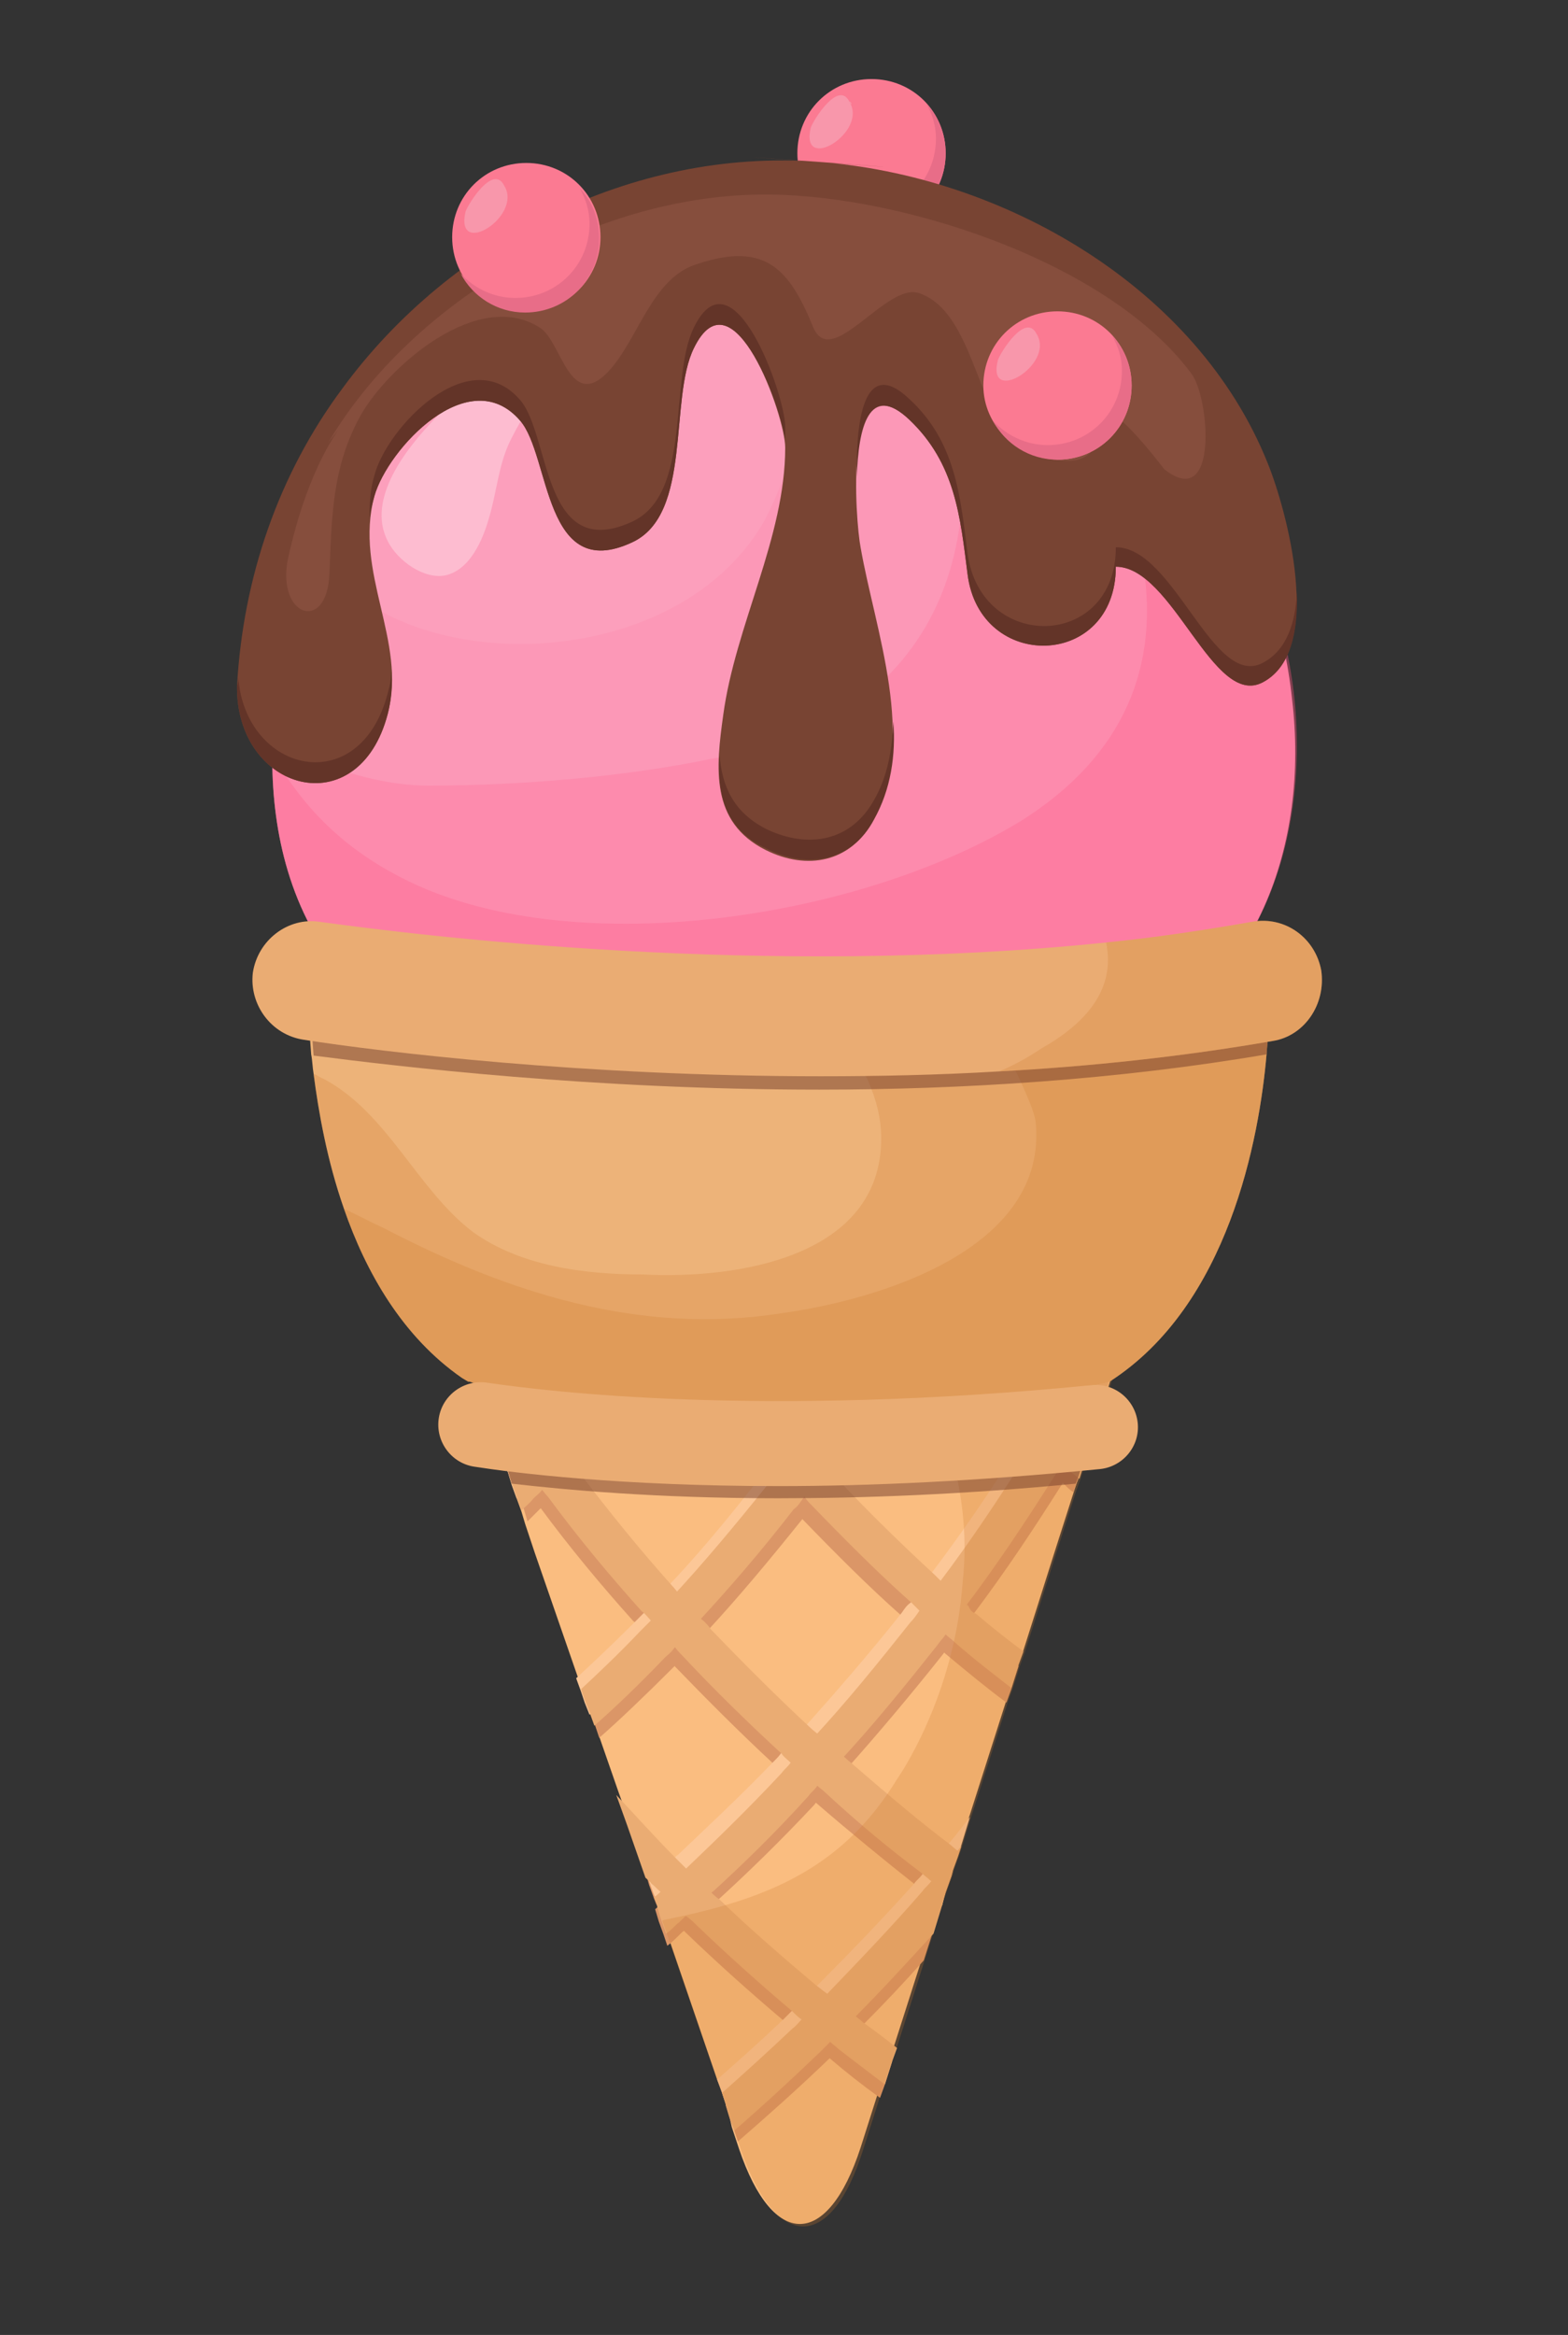 <?xml version="1.0" encoding="utf-8"?>
<!-- Generator: Adobe Illustrator 26.5.0, SVG Export Plug-In . SVG Version: 6.00 Build 0)  -->
<svg version="1.0" id="레이어_1" xmlns="http://www.w3.org/2000/svg" xmlns:xlink="http://www.w3.org/1999/xlink" x="0px"
	 y="0px" viewBox="0 0 129 192" style="enable-background:new 0 0 129 192;" xml:space="preserve">
<rect x="0" y="0" width="129" height="192" fill="#333333" stroke="none"/>
<style type="text/css">
	.st0{fill:#FC9FBC;}
	.st1{opacity:0.25;}
	.st2{fill:#FF5380;}
	.st3{opacity:0.18;}
	.st4{opacity:9.000000e-02;}
	.st5{opacity:0.3;}
	.st6{fill:#FFFFFF;}
	.st7{fill:#FB7A92;}
	.st8{fill:#E86D88;}
	.st9{opacity:0.5;fill:#F7B5C4;}
	.st10{fill:#FABD80;}
	.st11{fill:#DB9667;}
	.st12{fill:#FCC797;}
	.st13{fill:#EAAC73;}
	.st14{fill:#CE7A2E;}
	.st15{fill:#EDB379;}
	.st16{opacity:0.5;fill:#733D2A;}
	.st17{fill:#784433;}
	.st18{fill:#633428;}
	.st19{opacity:0.5;}
	.st20{fill:#935747;}
</style>
<g>
	<g>
		<g>
			<path class="st0" d="M92,86.5c-10.8,4.6-23.2,4.3-34.7,4.3c-1.4,0-2.8,0-4.3,0C27.3,88.6,22.3,73.6,22.4,62c0-0.2,0-0.5,0-0.7
				c0.1-2.5,0.4-4.9,0.7-6.9c0.6-3.1,1.5-6.2,2.7-9.1c0.4-0.9,0.7-1.7,1.1-2.6c3.1-6.5,7.9-12.2,14.7-16.2
				c5.7-3.4,12.6-5.7,19.4-6.4c1.4-0.1,2.8-0.2,4.1-0.2c1.7-0.1,3.4,0,5,0.2c1.6,0.2,3.2,0.6,4.9,1c1.3,0.3,2.7,0.8,4.1,1.3
				c0.7,0.3,1.5,0.6,2.2,0.9c0.9,0.4,1.8,0.8,2.8,1.2c1.3,0.7,2.6,1.5,3.8,2.3c10,7,17.1,18.4,18.4,30.7
				C107.7,69.3,103.5,81.6,92,86.5z"/>
			<g class="st1">
				<path class="st2" d="M92,86.5c-10.8,4.6-23.2,4.3-34.7,4.3c-1.4,0-2.8,0-4.3,0C27.3,88.6,22.3,73.6,22.4,62
					c2.5,4.3,5.8,7.9,11.5,10.6c13.8,6.5,37,2.9,50.1-5.1c17.5-11,10.2-30-2.5-44.2c0.9,0.4,1.8,0.8,2.8,1.2
					c1.3,0.7,2.6,1.5,3.8,2.3c10,7,17.1,18.4,18.4,30.7C107.7,69.3,103.5,81.6,92,86.5z"/>
			</g>
			<g class="st3">
				<path class="st2" d="M92,86.5c-10.8,4.6-23.2,4.3-34.7,4.3c-1.4,0-2.8,0-4.3,0C27.3,88.6,22.3,73.6,22.4,62c0-0.2,0-0.5,0-0.7
					c4.1,1.5,8.2,3.3,12.9,3.3c7.3,0,16-0.7,23.2-2.2C76.7,59.5,82.5,45,77.5,28.3c-0.4-1.9-1.2-4.5-2.3-7.2
					c1.3,0.3,2.7,0.8,4.1,1.3c0.7,0.3,1.5,0.6,2.2,0.9c0.9,0.4,1.8,0.8,2.8,1.2c1.3,0.7,2.6,1.5,3.8,2.3c10,7,17.1,18.4,18.4,30.7
					C107.7,69.3,103.5,81.6,92,86.5z"/>
			</g>
			<g class="st4">
				<path class="st2" d="M92,86.5c-10.8,4.6-23.2,4.3-34.7,4.3c-1.4,0-2.8,0-4.3,0C27.3,88.6,22.3,73.6,22.4,62c0-0.2,0-0.5,0-0.7
					c0.1-2.5,0.4-4.9,0.7-6.9c0.6-3.1,1.5-6.2,2.7-9.1c1.5,2.2,3.6,4.1,6.6,5.5c9.4,4.4,24.7,2.2,30.5-8c4.8-9.2,3.2-17.3-1.9-22.7
					c1.4-0.1,2.8-0.2,4.1-0.2c1.7-0.1,3.4,0,5,0.2c1.6,0.2,3.2,0.6,4.9,1c1.3,0.3,2.7,0.8,4.1,1.3c0.7,0.3,1.5,0.6,2.2,0.9
					c0.9,0.4,1.8,0.8,2.8,1.2c1.3,0.7,2.6,1.5,3.8,2.3c10,7,17.1,18.4,18.4,30.7C107.7,69.3,103.5,81.6,92,86.5z"/>
			</g>
			<g class="st5">
				<path class="st6" d="M42.8,29c-2.7,1.2-5.2,3.5-7,5.4c-2.3,2.4-5.7,6.6-3.9,10.1c0.8,1.6,3,3.2,4.8,2.8c2-0.5,3-2.9,3.5-4.6
					c0.7-2.3,0.8-4.6,1.9-6.7c0.8-1.6,1.9-3.2,2.7-4.9C45.6,28.2,43.7,28.7,42.8,29z"/>
			</g>
		</g>
	</g>
	<g>
		<path class="st7" d="M65.6,12.6c0-3.4,2.7-6.1,6.1-6.1c3.4,0,6.1,2.7,6.1,6.1c0,3.4-2.7,6.1-6.1,6.1
			C68.3,18.7,65.6,15.9,65.6,12.6z"/>
		<path class="st8" d="M76.2,8.5c0.5,0.9,0.8,1.8,0.8,2.9c0,3.4-2.7,6.1-6.1,6.1c-1.8,0-3.4-0.8-4.5-2c1,1.9,3,3.2,5.3,3.2
			c3.4,0,6.1-2.7,6.1-6.1C77.8,11,77.2,9.6,76.2,8.5z"/>
		<path class="st9" d="M69.9,8.4c-0.9-1.9-3,1.5-3.2,2.1C65.8,14.3,71.4,10.9,69.9,8.4C69.9,8.2,70.3,8.9,69.9,8.4z"/>
	</g>
	<g>
		<g>
			<path class="st10" d="M98.1,92.4l-0.5,1.7L96,98.9l-0.6,2L95,102l-0.6,2l-0.4,1.1l-1.7,5.4l-1.1,3.5l-0.3,0.9l-1.1,3.4l0,0.1
				l-0.4,1.1l-0.6,1.9l-0.2,0.5l-0.2,0.6l-1.6,5h0l-2.6,8.2l-0.4,1.1l-0.6,1.9l-0.4,1.1l-3,9.4l-0.8,2.3v0l-0.3,0.9l-0.4,1.1
				l-0.1,0.4l-0.5,1.4l-0.4,1.1l0,0.1l-0.7,2.2l-0.7,2.2l-2.3,7.2l-0.4,1.1l-0.6,1.9l-0.4,1.1l-1.4,4.4c-2.7,8.3-7.2,8.4-10,0.1
				l-0.3-0.9l-0.3-0.9L60,174l-0.3-1l-0.3-1L59,171l-3.8-11.1l-0.3-0.9l-0.4-1.1l0-0.1l-0.3-0.9l-0.1-0.4l-0.2-0.5l-0.4-1.1
				l-0.2-0.7v0l-1.5-4.3v0l-0.9-2.5l-1.6-4.6l-0.3-0.9l-0.4-1.1l-0.4-1l-0.3-0.9l-0.4-1.1l-3.5-10.1h0l-0.8-2.4l-0.3-1l-0.4-1.1
				l-0.4-1.1l-0.3-1l-0.4-1.1l-0.1-0.4c0,0,0,0,0,0l-1.2-3.5v0l-0.5-1.5l-1.5-4.3l-0.9-2.7l-0.2-0.6l-0.3-1l-0.4-1l-0.4-1.2l-0.3-1
				l-0.2-0.6l-0.2-0.4l-2.8-8.1l-0.5-1.4H98.1z"/>
			<g id="_x32__17_">
				<path class="st11" d="M95,102l-0.6,2l-0.4,1.1c-0.1-0.1-0.3-0.3-0.5-0.4c-0.2-0.2-0.5-0.5-0.7-0.7c-0.1-0.1-0.3-0.3-0.5-0.4
					c-2.7-2.6-5.5-5.5-8.3-8.8c-0.2-0.3-0.4-0.5-0.7-0.8c-0.1-0.2-0.3-0.3-0.4-0.5c-0.3-0.4-0.7-0.8-1-1.2h3.9
					c2.7,3.1,5.3,5.9,7.8,8.3c0.1,0.1,0.3,0.3,0.4,0.4c0.2,0.2,0.5,0.5,0.7,0.7C94.9,101.9,94.9,102,95,102z"/>
				<path class="st11" d="M89.1,119.5c0.1,0.1,0.1,0.1,0.2,0.2l-0.6,1.9l-0.4,1.1c-0.3-0.2-0.5-0.4-0.8-0.7
					c-0.2-0.2-0.5-0.4-0.7-0.6c-0.2-0.2-0.4-0.3-0.6-0.5c-0.3-0.3-0.6-0.6-1-0.9c-0.2-0.2-0.5-0.4-0.7-0.6c-0.2-0.2-0.4-0.3-0.6-0.5
					c-2.6-2.4-5.4-5.2-8.2-8.3c-0.2-0.2-0.4-0.5-0.7-0.7c-0.2-0.2-0.3-0.4-0.5-0.6c-0.3-0.3-0.6-0.7-0.9-1c-0.2-0.2-0.4-0.5-0.6-0.7
					c-0.2-0.2-0.3-0.4-0.5-0.6c-2.6-3-5.2-6.3-7.8-9.9c-0.2-0.3-0.4-0.5-0.6-0.8c-0.1-0.2-0.3-0.4-0.4-0.6c-0.3-0.4-0.6-0.8-0.8-1.2
					c-0.2-0.3-0.4-0.5-0.6-0.8c-0.1-0.2-0.3-0.4-0.4-0.6c-0.1-0.2-0.3-0.4-0.4-0.6h3.5c0.1,0.1,0.2,0.3,0.3,0.5c0,0,0,0,0,0
					c0.1,0.2,0.3,0.4,0.4,0.6c0.2,0.3,0.4,0.6,0.6,0.8c2.6,3.6,5.2,7,7.8,10.1c0.2,0.2,0.3,0.4,0.5,0.6c0.2,0.3,0.4,0.5,0.6,0.7
					c0.3,0.4,0.6,0.7,0.9,1.1c0.2,0.2,0.3,0.4,0.5,0.6c0.2,0.2,0.4,0.5,0.6,0.7c2.9,3.1,5.7,5.9,8.3,8.4c0.2,0.2,0.4,0.3,0.5,0.5
					c0.2,0.2,0.5,0.4,0.7,0.6c0.3,0.3,0.7,0.6,1,0.9c0.2,0.2,0.4,0.3,0.6,0.5C88.6,119.1,88.9,119.3,89.1,119.5z"/>
				<path class="st11" d="M83.8,137l-0.6,1.9l-0.4,1.1c-1.5-1.1-3.2-2.5-5-4c-0.2-0.2-0.5-0.4-0.7-0.6c-0.2-0.2-0.4-0.4-0.7-0.6
					c-0.3-0.2-0.6-0.5-0.9-0.8c-0.2-0.2-0.5-0.4-0.7-0.6c-0.2-0.2-0.4-0.4-0.7-0.6c-2.6-2.3-5.3-5-8.2-8c-0.2-0.2-0.4-0.5-0.6-0.7
					c-0.2-0.2-0.4-0.4-0.6-0.6c-0.3-0.3-0.5-0.6-0.8-0.9c-0.2-0.2-0.4-0.5-0.6-0.7c-0.2-0.2-0.4-0.4-0.6-0.7
					c-2.6-2.9-5.2-6.1-7.8-9.6c-0.2-0.3-0.4-0.5-0.6-0.8c-0.2-0.2-0.4-0.5-0.5-0.7c-0.2-0.3-0.5-0.7-0.7-1c-0.2-0.3-0.4-0.5-0.5-0.8
					l-0.5-0.7c0,0,0,0,0,0c-2.3-3.4-4.6-7.1-6.8-11c-0.2-0.3-0.3-0.6-0.5-0.9c-0.2-0.3-0.3-0.5-0.4-0.8c-0.2-0.4-0.4-0.8-0.6-1.2
					c-0.2-0.3-0.3-0.6-0.5-0.9c-0.1-0.1-0.1-0.2-0.2-0.3h3.3c0.1,0.2,0.2,0.4,0.3,0.6c0.2,0.3,0.3,0.6,0.5,0.9
					c2.1,4,4.4,7.7,6.8,11.2c0.2,0.2,0.3,0.5,0.5,0.7c0.2,0.3,0.4,0.5,0.5,0.8c0.2,0.4,0.5,0.7,0.7,1c0.2,0.2,0.3,0.5,0.5,0.7
					c0.2,0.3,0.4,0.5,0.6,0.8c2.6,3.5,5.2,6.8,7.7,9.7c0.2,0.2,0.4,0.4,0.6,0.6c0.2,0.2,0.4,0.5,0.6,0.7c0.3,0.3,0.5,0.6,0.8,0.9
					c0.2,0.2,0.4,0.4,0.6,0.6c0.2,0.2,0.4,0.5,0.6,0.7c2.9,3,5.6,5.7,8.2,8.1c0.2,0.2,0.4,0.4,0.6,0.6c0.2,0.2,0.5,0.4,0.7,0.6
					c0.3,0.3,0.6,0.5,0.9,0.8c0.2,0.2,0.4,0.4,0.6,0.6c0.2,0.2,0.5,0.4,0.7,0.6C81.1,134.9,82.5,136,83.8,137z"/>
				<path class="st11" d="M77.5,156.7C77.5,156.7,77.5,156.7,77.5,156.7c-0.3-0.2-0.6-0.4-0.8-0.6c-0.2-0.2-0.5-0.4-0.8-0.6
					c-0.2-0.2-0.5-0.4-0.7-0.6c-2.4-1.9-5.1-4.1-8-6.6c-0.2-0.2-0.5-0.4-0.7-0.6c-0.2-0.2-0.5-0.4-0.7-0.7c-0.3-0.2-0.5-0.5-0.8-0.7
					c-0.2-0.2-0.5-0.4-0.7-0.6c-0.2-0.2-0.5-0.4-0.7-0.7c-2.7-2.5-5.4-5.2-8.2-8.1c-0.2-0.2-0.4-0.4-0.6-0.7
					c-0.2-0.2-0.5-0.5-0.7-0.7c-0.2-0.3-0.5-0.5-0.7-0.8c-0.2-0.2-0.4-0.4-0.6-0.7c-0.2-0.2-0.4-0.5-0.7-0.7c-2.6-2.9-5.2-6-7.7-9.4
					c-0.2-0.2-0.4-0.5-0.6-0.7c-0.2-0.3-0.4-0.5-0.6-0.8c-0.2-0.3-0.4-0.6-0.6-0.9c-0.2-0.2-0.4-0.5-0.5-0.7
					c-0.2-0.3-0.4-0.5-0.6-0.8c-0.1-0.1-0.1-0.2-0.2-0.3c0,0,0,0,0,0l-1.2-3.5v0l-2.9-8.5c2,3.5,4.2,6.9,6.4,10.1
					c0.2,0.3,0.4,0.5,0.6,0.8c0.2,0.3,0.4,0.5,0.5,0.8c0.2,0.3,0.4,0.6,0.7,0.9c0.2,0.3,0.4,0.5,0.6,0.8c0.2,0.3,0.4,0.5,0.6,0.7
					c2.5,3.3,5.1,6.5,7.7,9.4l0.6,0.7c0.2,0.2,0.4,0.4,0.6,0.7c0.2,0.3,0.5,0.5,0.7,0.8c0.2,0.2,0.4,0.5,0.7,0.7
					c0.2,0.2,0.4,0.4,0.6,0.7c2.8,2.9,5.5,5.6,8.1,8.1c0.2,0.2,0.5,0.4,0.7,0.6c0.2,0.2,0.5,0.4,0.7,0.6c0.3,0.2,0.5,0.5,0.8,0.7
					c0.2,0.2,0.5,0.4,0.7,0.6c0.2,0.2,0.5,0.4,0.7,0.6c2.9,2.5,5.5,4.7,7.9,6.5c0.2,0.2,0.5,0.4,0.7,0.6c0.2,0.2,0.4,0.3,0.6,0.5
					l-0.1,0.4c0,0,0,0,0,0l-0.5,1.4L77.5,156.7z"/>
				<path class="st11" d="M73.4,169.5l-0.6,1.9l-0.4,1.1c-1.4-1-2.8-2.1-4.2-3.3c-0.2-0.2-0.5-0.4-0.7-0.6c-0.3-0.2-0.5-0.4-0.8-0.6
					c-0.3-0.2-0.5-0.4-0.8-0.6c-0.2-0.2-0.5-0.4-0.7-0.6c-0.3-0.2-0.5-0.4-0.8-0.7c-2.6-2.2-5.3-4.6-8-7.2c-0.2-0.2-0.4-0.4-0.6-0.6
					c-0.3-0.2-0.5-0.5-0.8-0.7c-0.2-0.2-0.5-0.5-0.7-0.7c-0.1-0.1-0.2-0.2-0.3-0.3l-0.2-0.5l-0.4-1.1l-0.2-0.7v0l-1.5-4.3
					c1.1,1.2,2.2,2.4,3.3,3.5c0.3,0.3,0.5,0.5,0.7,0.7c0.2,0.2,0.4,0.4,0.6,0.6c0.2,0.2,0.5,0.5,0.7,0.7c0.3,0.2,0.5,0.5,0.7,0.7
					c0.2,0.2,0.4,0.4,0.7,0.6c2.7,2.6,5.4,5,8,7.1c0.3,0.2,0.5,0.4,0.8,0.6c0.2,0.2,0.5,0.4,0.7,0.6c0.3,0.2,0.5,0.4,0.8,0.6
					c0.3,0.2,0.5,0.4,0.8,0.6c0.2,0.2,0.5,0.4,0.7,0.6C71.4,167.9,72.4,168.7,73.4,169.5z"/>
			</g>
			<g id="_x33__8_">
				<path class="st11" d="M44.8,92.4c-0.1,0.1-0.2,0.3-0.3,0.4c-0.2,0.3-0.4,0.6-0.6,0.8c-2.6,3.8-5.3,7.1-7.8,10.1
					c-0.1,0.1-0.1,0.1-0.2,0.2l0.4,1.2l0.3,1l0.3,1c0.2-0.2,0.4-0.4,0.6-0.7c2.5-2.9,5.2-6.2,7.8-10c0.2-0.3,0.4-0.6,0.6-0.8
					c0.4-0.6,0.9-1.2,1.3-1.8c0.2-0.3,0.4-0.6,0.6-0.9c0.1-0.2,0.3-0.4,0.4-0.6H44.8z"/>
				<path class="st11" d="M67.4,92.4c-0.2,0.3-0.3,0.6-0.5,0.9c-0.2,0.3-0.4,0.6-0.5,1c-0.4,0.6-0.7,1.3-1.1,1.9
					c-0.2,0.3-0.4,0.6-0.5,0.9c-2.4,4-4.8,7.7-7.2,11.1c-0.2,0.3-0.4,0.6-0.6,0.9c-0.4,0.6-0.8,1.1-1.2,1.6
					c-0.2,0.3-0.4,0.6-0.6,0.8c-2.7,3.6-5.4,6.8-7.9,9.5c-0.2,0.3-0.5,0.5-0.7,0.8c-0.4,0.5-0.9,1-1.3,1.4c-0.2,0.3-0.5,0.5-0.7,0.7
					c-0.4,0.4-0.8,0.8-1.2,1.2l-0.3-1l-0.4-1.1l-0.4-1.1c0.2-0.2,0.3-0.3,0.5-0.5c0.2-0.2,0.5-0.5,0.7-0.7c0.5-0.5,0.9-1,1.4-1.5
					c0.2-0.2,0.5-0.5,0.7-0.8c2.5-2.8,5.2-6,7.9-9.6c0.2-0.3,0.4-0.6,0.6-0.8c0.4-0.5,0.8-1.1,1.2-1.7c0.2-0.3,0.4-0.6,0.6-0.9
					c2.4-3.4,4.8-7.2,7.2-11.2c0.2-0.3,0.4-0.6,0.5-0.9c0.2-0.4,0.4-0.7,0.6-1.1H67.4z"/>
				<path class="st11" d="M85.1,92.4c-0.2,0.5-0.4,0.9-0.6,1.4c-0.1,0.4-0.3,0.7-0.5,1.1c-1.9,4.3-4,8.4-6.1,12.2
					c-0.2,0.3-0.4,0.6-0.5,1c-0.3,0.6-0.7,1.1-1,1.7l-0.6,0.9c-2.4,4-4.9,7.6-7.3,10.9c-0.2,0.3-0.4,0.6-0.6,0.9
					c-0.4,0.5-0.8,1-1.2,1.5c0,0,0,0,0,0c-0.2,0.3-0.4,0.6-0.6,0.8c-2.8,3.5-5.4,6.6-7.9,9.3c-0.2,0.3-0.5,0.5-0.7,0.8
					c-0.4,0.5-0.9,0.9-1.3,1.4c-0.3,0.3-0.5,0.5-0.7,0.7c-2.5,2.5-4.6,4.5-6.2,5.9l-0.3-0.9l-0.4-1.1l-0.4-1c1.4-1.3,3.2-3,5.2-5
					c0.2-0.2,0.5-0.5,0.7-0.8c0.4-0.4,0.9-0.9,1.3-1.4c0.2-0.3,0.5-0.5,0.7-0.8c2.4-2.7,5.1-5.8,7.9-9.3c0.2-0.3,0.4-0.6,0.6-0.8
					c0.4-0.5,0.8-1,1.2-1.5c0.2-0.3,0.4-0.6,0.6-0.9c2.4-3.3,4.9-7,7.2-11c0.2-0.3,0.4-0.6,0.6-0.9c0.3-0.6,0.7-1.2,1-1.7
					c0.2-0.3,0.4-0.6,0.5-1c2.1-3.8,4.2-7.9,6-12.3H85.1z"/>
				<path class="st11" d="M95.4,100.9l0.6-2c-0.2,0.6-0.5,1.2-0.8,1.9c-0.1,0.4-0.3,0.7-0.4,1.1c-0.3,0.6-0.5,1.2-0.8,1.8
					c-0.1,0.3-0.3,0.7-0.5,1c-1.9,4.1-3.9,8.1-6.1,11.9c-0.2,0.3-0.4,0.6-0.6,1c-0.3,0.5-0.6,1.1-1,1.6c-0.2,0.3-0.4,0.6-0.6,0.9
					c-2.4,3.8-4.8,7.4-7.3,10.7c-0.2,0.3-0.4,0.6-0.7,0.9c-0.4,0.5-0.7,1-1.1,1.5c-0.2,0.3-0.4,0.6-0.7,0.9
					c-2.7,3.4-5.3,6.6-7.9,9.4c-0.2,0.3-0.5,0.5-0.7,0.8c-0.4,0.5-0.8,0.9-1.3,1.4c-0.2,0.3-0.5,0.5-0.7,0.8
					c-2.9,3.1-5.5,5.6-7.8,7.7c-0.3,0.3-0.5,0.5-0.8,0.7c-0.5,0.4-1,0.9-1.4,1.3c-0.3,0.2-0.5,0.5-0.8,0.7c0,0-0.1,0.1-0.1,0.1
					l0.3,1l0.4,1.1l0.3,0.9c0.4-0.3,0.8-0.7,1.2-1.1c0.3-0.2,0.5-0.5,0.8-0.7c0.4-0.4,0.9-0.8,1.4-1.3c0.3-0.2,0.5-0.5,0.8-0.7
					c2.3-2.1,5-4.7,7.9-7.8c0.2-0.3,0.5-0.5,0.7-0.8c0.4-0.4,0.8-0.9,1.3-1.4c0.2-0.3,0.5-0.5,0.7-0.8c2.5-2.8,5.2-6,7.9-9.4
					c0.2-0.3,0.4-0.6,0.7-0.9c0.4-0.5,0.8-1,1.1-1.5c0.2-0.3,0.4-0.6,0.7-0.9c2.5-3.3,4.9-6.9,7.3-10.7c0.2-0.3,0.4-0.6,0.6-0.9
					c0.3-0.5,0.7-1.1,1-1.6c0.2-0.3,0.4-0.6,0.6-0.9c0,0,0,0,0-0.1l1.4-4.4l1.1-3.5l1.7-5.4l0.4-1.1l0.6-2L95.4,100.9z"/>
				<path class="st11" d="M77.8,155.6l0.5-1.4c-0.3,0.4-0.6,0.7-0.9,1.1c-0.2,0.3-0.5,0.6-0.7,0.8c-2.7,3-5.3,5.9-7.9,8.4
					c-0.3,0.3-0.5,0.5-0.8,0.8c-0.4,0.4-0.9,0.9-1.3,1.3c-0.3,0.2-0.5,0.5-0.8,0.8c-2.2,2.1-4.3,4-6.2,5.7l0.3,1l0.4,1.1l0.3,0.9
					c2.3-2,4.8-4.2,7.5-6.8c0.3-0.3,0.5-0.5,0.8-0.8c0.4-0.4,0.9-0.9,1.3-1.3c0.3-0.3,0.5-0.5,0.8-0.8c1.6-1.6,3.3-3.4,4.9-5.2
					l0.7-2.2l0.7-2.2c0,0,0,0,0,0L77.8,155.6z"/>
			</g>
			<g id="_x31__18_">
				<path class="st12" d="M46.3,92.4c-0.4,0.5-0.8,1.1-1.1,1.6c-0.2,0.3-0.4,0.6-0.6,0.8c-2.7,3.7-5.4,7-7.9,9.9
					c-0.1,0.1-0.2,0.2-0.3,0.4l-0.4-1.2l-0.3-1l-0.2-0.6l-0.1-0.4c2.4-2.8,4.9-6,7.4-9.5H46.3z"/>
				<path class="st12" d="M65.6,92.4c-0.1,0.2-0.2,0.3-0.3,0.5c0,0,0,0,0,0c-0.4,0.6-0.7,1.3-1.1,1.9c-0.2,0.3-0.4,0.6-0.5,0.9
					c-2.4,4-4.8,7.7-7.3,11.1c-0.2,0.3-0.4,0.6-0.6,0.8c-0.4,0.6-0.8,1.1-1.2,1.6c-0.2,0.3-0.4,0.6-0.6,0.8
					c-2.8,3.6-5.4,6.8-7.9,9.5c-0.2,0.3-0.5,0.5-0.7,0.8c-0.5,0.5-0.9,1-1.4,1.4c-0.2,0.3-0.5,0.5-0.7,0.7c-0.3,0.3-0.5,0.5-0.8,0.8
					l-0.4-1.1l-0.3-1l-0.4-1c0,0,0.1-0.1,0.1-0.1c0.2-0.2,0.5-0.5,0.7-0.7c0.5-0.5,0.9-1,1.4-1.5c0.2-0.3,0.5-0.5,0.7-0.8
					c2.5-2.7,5.2-5.9,7.9-9.5c0,0,0,0,0,0c0.2-0.3,0.4-0.6,0.6-0.8c0.4-0.5,0.8-1.1,1.2-1.7c0.2-0.3,0.4-0.6,0.6-0.9
					c2.4-3.4,4.9-7.1,7.2-11.2c0.1-0.2,0.2-0.4,0.3-0.6H65.6z"/>
				<path class="st12" d="M83.5,92.4c0,0,0,0.1-0.1,0.1c-0.1,0.4-0.3,0.7-0.5,1.1c-1.9,4.3-4,8.4-6.2,12.2c-0.2,0.3-0.4,0.6-0.6,1
					c-0.3,0.6-0.7,1.1-1,1.7c-0.2,0.3-0.4,0.6-0.6,0.9c-2.4,3.9-4.9,7.6-7.3,10.9c-0.2,0.3-0.4,0.6-0.6,0.8c-0.4,0.5-0.8,1-1.2,1.5
					c-0.2,0.3-0.4,0.6-0.7,0.8c-2.8,3.5-5.5,6.6-7.9,9.3c-0.2,0.3-0.5,0.5-0.7,0.8c-0.4,0.5-0.9,0.9-1.3,1.4
					c-0.2,0.3-0.5,0.5-0.7,0.8c-2.2,2.2-4,3.9-5.6,5.3l-0.4-1l-0.3-0.9l-0.4-1.1c1.3-1.2,2.9-2.7,4.6-4.4c0.2-0.2,0.5-0.5,0.7-0.7
					c0.4-0.4,0.9-0.9,1.3-1.4c0.2-0.3,0.5-0.5,0.7-0.8c2.5-2.6,5.1-5.7,7.9-9.3c0.2-0.3,0.4-0.6,0.7-0.8c0.4-0.5,0.8-1,1.2-1.5
					c0.2-0.3,0.4-0.6,0.6-0.9c2.4-3.3,4.9-6.9,7.3-10.9c0.2-0.3,0.4-0.6,0.6-0.9c0.3-0.6,0.7-1.2,1-1.7c0.2-0.3,0.4-0.6,0.5-1
					c1.9-3.4,3.8-7.1,5.5-11H83.5z"/>
				<path class="st12" d="M98.1,92.4L96,98.9l-0.6,2L95,102l-0.6,2l-0.4,1.1l-1.7,5.4c-1.2,2.4-2.5,4.7-3.8,6.9v0
					c-0.2,0.3-0.4,0.6-0.6,0.9c-0.3,0.5-0.7,1.1-1,1.6c-0.2,0.3-0.4,0.6-0.6,0.9c-2.4,3.8-4.9,7.3-7.4,10.6
					c-0.2,0.3-0.4,0.6-0.7,0.9c-0.4,0.5-0.8,1-1.1,1.5c-0.2,0.3-0.5,0.6-0.7,0.9c-2.7,3.4-5.4,6.5-7.9,9.3c-0.2,0.3-0.5,0.5-0.7,0.8
					c-0.4,0.5-0.9,0.9-1.3,1.4c-0.2,0.3-0.5,0.5-0.7,0.8c-2.9,3-5.6,5.6-7.9,7.7c-0.3,0.3-0.5,0.5-0.8,0.7c-0.5,0.4-1,0.9-1.4,1.2
					c-0.3,0.3-0.5,0.5-0.8,0.7c-0.2,0.2-0.3,0.3-0.5,0.4l-0.3-1l-0.1-0.4l-0.2-0.5l-0.4-1.1c0.1-0.1,0.1-0.1,0.2-0.2
					c0.4-0.4,0.9-0.8,1.4-1.3c0.3-0.2,0.5-0.5,0.8-0.7c2.2-2.1,4.9-4.6,7.8-7.6c0.3-0.3,0.5-0.5,0.7-0.8c0.4-0.4,0.9-0.9,1.3-1.4
					c0.2-0.3,0.5-0.5,0.7-0.8c2.5-2.8,5.2-5.9,7.9-9.3c0.2-0.3,0.4-0.6,0.7-0.8c0.4-0.5,0.8-1,1.1-1.5c0.2-0.3,0.4-0.6,0.6-0.9
					c2.5-3.3,5-6.9,7.3-10.7c0.2-0.3,0.4-0.6,0.6-0.9c0.3-0.5,0.7-1.1,1-1.6c0.2-0.3,0.4-0.6,0.6-1c2.2-3.7,4.3-7.7,6.2-11.8
					c0.2-0.3,0.3-0.7,0.5-1c0.3-0.6,0.5-1.2,0.8-1.8c0.1-0.4,0.3-0.7,0.4-1.1c1-2.4,1.9-4.8,2.8-7.3H98.1z"/>
				<path class="st12" d="M77.5,156.7C77.5,156.7,77.5,156.7,77.5,156.7c-2.7,3.1-5.4,5.9-7.9,8.4c-0.3,0.3-0.5,0.5-0.8,0.8
					c-0.5,0.4-0.9,0.9-1.3,1.3c-0.3,0.3-0.5,0.5-0.8,0.8c-2.4,2.3-4.6,4.3-6.7,6l-0.3-1l-0.3-0.9L59,171c1.7-1.5,3.5-3.1,5.4-4.9
					c0.3-0.3,0.5-0.5,0.8-0.8c0.4-0.4,0.9-0.8,1.3-1.3c0.3-0.3,0.5-0.5,0.8-0.8c2.5-2.5,5.2-5.3,7.9-8.3c0.2-0.3,0.5-0.5,0.7-0.8
					c0.4-0.5,0.8-0.9,1.2-1.4c0.2-0.3,0.5-0.6,0.7-0.8c0.7-0.8,1.3-1.6,2-2.5l-0.7,2.3v0l-0.3,0.9l-0.4,1.1l-0.1,0.4c0,0,0,0,0,0
					l-0.5,1.4L77.5,156.7z"/>
			</g>
			<g id="_x31__17_">
				<path class="st13" d="M47.2,92.4L46.9,93c-0.4,0.6-0.9,1.3-1.3,1.9c-0.2,0.3-0.4,0.6-0.6,0.8c-2.7,3.7-5.3,7.1-7.8,10
					c-0.2,0.2-0.3,0.4-0.5,0.5l-0.3-1l-0.4-1.2l-0.3-1c0,0,0,0,0.1-0.1c2.5-3,5.1-6.3,7.8-10.1c0.1-0.1,0.2-0.2,0.2-0.3H47.2z"/>
				<path class="st13" d="M66.4,92.4c0,0,0,0.1-0.1,0.1c-0.2,0.3-0.3,0.6-0.5,1c-0.3,0.6-0.7,1.3-1.1,1.9c-0.2,0.3-0.4,0.6-0.6,0.9
					c-2.3,4-4.8,7.8-7.2,11.2c-0.2,0.3-0.4,0.6-0.6,0.9c-0.4,0.6-0.8,1.1-1.2,1.6c-0.2,0.3-0.4,0.6-0.6,0.8
					c-2.7,3.6-5.4,6.8-7.9,9.5c-0.2,0.3-0.5,0.5-0.7,0.8c-0.5,0.5-0.9,1-1.3,1.4c-0.2,0.3-0.5,0.5-0.7,0.7c-0.3,0.4-0.7,0.7-1,1
					l-0.4-1.1l-0.4-1.1l-0.3-1c0.1-0.1,0.2-0.2,0.3-0.3c0.2-0.2,0.5-0.5,0.7-0.7c0.4-0.5,0.9-1,1.3-1.5c0.2-0.3,0.5-0.5,0.7-0.8
					c2.5-2.8,5.2-6,7.9-9.6c0.2-0.3,0.4-0.6,0.6-0.8c0.4-0.5,0.8-1.1,1.2-1.7c0.2-0.3,0.4-0.6,0.6-0.9c2.4-3.4,4.8-7.2,7.2-11.3
					c0.2-0.3,0.4-0.6,0.5-1c0.1-0.1,0.1-0.2,0.2-0.3H66.4z"/>
				<path class="st13" d="M84.1,92.4c-0.1,0.2-0.2,0.4-0.3,0.6c-0.1,0.4-0.3,0.7-0.5,1.1c-1.9,4.3-4,8.4-6.1,12.3
					c-0.2,0.3-0.4,0.6-0.5,1c-0.3,0.6-0.7,1.2-1,1.7c-0.2,0.3-0.4,0.6-0.6,0.9c-2.4,4-4.8,7.6-7.3,10.9c-0.2,0.3-0.4,0.6-0.6,0.9
					c-0.4,0.5-0.8,1-1.2,1.5c-0.2,0.3-0.4,0.6-0.7,0.8c-2.7,3.5-5.4,6.6-7.9,9.3c-0.2,0.3-0.5,0.5-0.7,0.8c-0.4,0.5-0.9,0.9-1.3,1.4
					c-0.2,0.3-0.5,0.5-0.7,0.7c-2.2,2.3-4.2,4.2-5.8,5.6l-0.4-1.1l-0.4-1l-0.3-0.9c1.4-1.3,3.1-2.9,4.9-4.8c0.2-0.2,0.5-0.5,0.7-0.7
					c0.4-0.4,0.9-0.9,1.3-1.4c0.2-0.3,0.5-0.5,0.7-0.8c2.5-2.7,5.1-5.8,7.9-9.3l0.6-0.8c0.4-0.5,0.8-1,1.2-1.6
					c0.2-0.3,0.4-0.6,0.6-0.9c2.4-3.3,4.9-7,7.2-11c0.2-0.3,0.4-0.6,0.6-0.9c0.3-0.6,0.7-1.2,1-1.7c0.2-0.3,0.4-0.6,0.5-1
					c2-3.6,3.9-7.5,5.7-11.6H84.1z"/>
				<path class="st13" d="M95.4,100.9l0.6-2l2.1-6.5h-0.7c-0.8,2.6-1.8,5.2-2.8,7.7c-0.1,0.4-0.3,0.7-0.4,1.1
					c-0.3,0.6-0.5,1.2-0.8,1.8c-0.1,0.3-0.3,0.7-0.5,1c-1.9,4.2-3.9,8.1-6.1,11.9c-0.2,0.3-0.4,0.6-0.6,1c-0.3,0.5-0.6,1.1-1,1.6
					c-0.2,0.3-0.4,0.6-0.6,0.9c-2.4,3.8-4.8,7.4-7.3,10.7c-0.2,0.3-0.4,0.6-0.6,0.9c-0.4,0.5-0.7,1-1.1,1.5
					c-0.2,0.3-0.4,0.6-0.7,0.9c-2.7,3.4-5.3,6.6-7.9,9.4c-0.2,0.3-0.5,0.5-0.7,0.8c-0.4,0.5-0.8,0.9-1.3,1.4
					c-0.2,0.3-0.5,0.5-0.7,0.8c-2.8,3-5.5,5.6-7.7,7.7c-0.3,0.3-0.5,0.5-0.8,0.7c-0.5,0.4-0.9,0.9-1.4,1.3c-0.2,0.2-0.4,0.4-0.6,0.5
					l0.2,0.5l0.1,0.4l0.3,1l0.4,1.1c0.3-0.2,0.6-0.5,0.9-0.8c0.3-0.2,0.5-0.5,0.8-0.7c0.4-0.4,0.9-0.8,1.4-1.3
					c0.3-0.2,0.5-0.5,0.8-0.7c2.3-2.1,5-4.7,7.8-7.8c0.2-0.3,0.5-0.5,0.7-0.8c0.4-0.4,0.8-0.9,1.3-1.4c0.2-0.3,0.5-0.5,0.7-0.8
					c2.6-2.8,5.2-6,7.9-9.4c0.2-0.3,0.5-0.6,0.7-0.9c0.4-0.5,0.8-1,1.1-1.5c0.2-0.3,0.4-0.6,0.6-0.9c2.5-3.3,4.9-6.9,7.3-10.7
					c0.2-0.3,0.4-0.6,0.6-0.9c0.3-0.5,0.6-1.1,1-1.6c0.2-0.3,0.4-0.6,0.6-1c0.7-1.3,1.4-2.5,2.1-3.8l1.1-3.5l1.7-5.4l0.4-1.1l0.6-2
					L95.4,100.9z"/>
				<path class="st13" d="M77.5,156.7C77.5,156.7,77.5,156.7,77.5,156.7l-0.7,2.3c-2.2,2.4-4.3,4.7-6.4,6.8
					c-0.3,0.3-0.5,0.5-0.8,0.8c-0.5,0.4-0.9,0.9-1.3,1.3c-0.3,0.3-0.5,0.5-0.8,0.8c-2.5,2.4-4.9,4.6-7.1,6.5L60,174l-0.3-1l-0.3-0.9
					c1.8-1.6,3.8-3.4,5.8-5.3c0.3-0.2,0.5-0.5,0.8-0.8c0.4-0.4,0.9-0.9,1.3-1.3c0.3-0.3,0.5-0.5,0.8-0.8c2.5-2.6,5.2-5.4,7.8-8.4
					c0.2-0.3,0.5-0.5,0.7-0.8c0.4-0.5,0.8-0.9,1.2-1.4c0.2-0.3,0.5-0.6,0.7-0.8c0.2-0.2,0.4-0.5,0.6-0.7l-0.3,0.9l-0.4,1.1l-0.1,0.4
					c0,0,0,0,0,0l-0.5,1.4L77.5,156.7z"/>
			</g>
			<g id="_x32__16_">
				<path class="st13" d="M95.4,100.9L95,102l-0.6,2c-0.1-0.1-0.2-0.2-0.4-0.3c-0.2-0.2-0.5-0.5-0.7-0.7c-0.1-0.1-0.3-0.3-0.4-0.4
					c-2.7-2.6-5.5-5.5-8.3-8.8c-0.2-0.3-0.4-0.5-0.7-0.8c-0.1-0.2-0.3-0.3-0.4-0.5c0,0-0.1-0.1-0.1-0.1h3.9c2.4,2.7,4.7,5.1,6.9,7.3
					c0.1,0.1,0.3,0.3,0.4,0.4c0.2,0.2,0.5,0.5,0.7,0.7C95.3,100.8,95.3,100.9,95.4,100.9z"/>
				<path class="st13" d="M89.7,118.6C89.7,118.6,89.7,118.6,89.7,118.6l-0.3,1.1l-0.6,1.9c-0.2-0.2-0.4-0.3-0.6-0.5
					c-0.2-0.2-0.5-0.4-0.7-0.6c-0.2-0.2-0.4-0.3-0.6-0.5c-0.3-0.3-0.6-0.6-1-0.9c-0.2-0.2-0.5-0.4-0.7-0.6c-0.2-0.2-0.4-0.3-0.6-0.5
					c-2.6-2.4-5.4-5.2-8.3-8.3c-0.2-0.2-0.4-0.5-0.6-0.7c-0.2-0.2-0.3-0.4-0.5-0.6c-0.3-0.3-0.6-0.7-0.9-1l-0.6-0.7
					c-0.2-0.2-0.3-0.4-0.5-0.6c-2.6-3-5.2-6.3-7.8-9.9c-0.2-0.3-0.4-0.5-0.6-0.8c-0.2-0.2-0.3-0.4-0.5-0.6c-0.3-0.4-0.6-0.8-0.8-1.2
					c-0.2-0.3-0.4-0.5-0.6-0.8c-0.1-0.1-0.1-0.2-0.2-0.3h3.6c0,0,0.1,0.1,0.1,0.1c0.2,0.3,0.4,0.6,0.6,0.8c2.6,3.6,5.2,7,7.8,10.1
					c0.2,0.2,0.3,0.4,0.5,0.6c0.2,0.3,0.4,0.5,0.7,0.7c0.3,0.4,0.6,0.7,0.9,1.1c0.2,0.2,0.3,0.4,0.5,0.5c0.2,0.2,0.4,0.5,0.6,0.7
					c2.9,3.2,5.7,5.9,8.3,8.4c0.2,0.2,0.4,0.3,0.5,0.5c0.2,0.2,0.5,0.4,0.7,0.6c0.3,0.3,0.7,0.6,1,0.9v0c0.2,0.2,0.4,0.3,0.5,0.5
					C89.2,118.2,89.4,118.4,89.7,118.6z"/>
				<path class="st13" d="M80.3,132.7c1.4,1.2,2.7,2.2,3.9,3.1l-0.4,1.1l-0.6,1.9c-1.4-1.1-3-2.3-4.7-3.8c-0.2-0.2-0.5-0.4-0.7-0.6
					c-0.2-0.2-0.4-0.4-0.6-0.6c-0.3-0.2-0.6-0.5-0.9-0.8c-0.2-0.2-0.5-0.4-0.7-0.6c-0.2-0.2-0.4-0.4-0.6-0.6c-2.6-2.3-5.3-5-8.2-8
					c0,0,0,0,0,0c-0.2-0.2-0.4-0.4-0.6-0.7c-0.2-0.2-0.4-0.4-0.6-0.7c-0.3-0.3-0.5-0.6-0.8-0.9c-0.2-0.2-0.4-0.5-0.6-0.7
					c-0.2-0.2-0.4-0.4-0.6-0.7c-2.6-2.9-5.2-6.1-7.8-9.6c-0.2-0.3-0.4-0.5-0.6-0.8c-0.2-0.2-0.4-0.5-0.5-0.7c-0.2-0.3-0.5-0.7-0.7-1
					c-0.2-0.3-0.4-0.5-0.5-0.8c-0.2-0.2-0.3-0.5-0.5-0.7c-2.4-3.4-4.7-7.1-6.8-11c-0.2-0.3-0.3-0.6-0.5-0.9
					c-0.1-0.3-0.3-0.5-0.4-0.8c-0.2-0.4-0.4-0.8-0.6-1.2c-0.1-0.1-0.1-0.3-0.2-0.4h3.3c0.1,0.2,0.2,0.4,0.3,0.6
					c2.2,4,4.4,7.7,6.8,11.2c0.2,0.2,0.3,0.5,0.5,0.7c0.2,0.3,0.4,0.5,0.5,0.8c0.2,0.4,0.5,0.7,0.7,1.1c0.2,0.2,0.3,0.5,0.5,0.7
					c0.2,0.3,0.4,0.5,0.6,0.8c2.6,3.5,5.2,6.8,7.8,9.7c0.2,0.2,0.4,0.4,0.6,0.7c0.2,0.2,0.4,0.5,0.6,0.7c0.3,0.3,0.5,0.6,0.8,0.9
					c0.2,0.2,0.4,0.4,0.6,0.6c0.2,0.2,0.4,0.5,0.6,0.7c2.8,3,5.6,5.7,8.2,8.1c0.2,0.2,0.4,0.4,0.6,0.6c0.2,0.2,0.5,0.4,0.7,0.6
					c0.3,0.3,0.6,0.5,0.9,0.8c0.2,0.2,0.4,0.4,0.6,0.6C79.8,132.4,80,132.6,80.3,132.7z"/>
				<path class="st13" d="M78.8,152.6l-0.4,1.1l-0.1,0.4c0,0,0,0,0,0l-0.5,1.4c-0.1-0.1-0.3-0.2-0.5-0.3c-0.2-0.2-0.5-0.4-0.8-0.6
					c-0.2-0.2-0.5-0.4-0.7-0.6c-2.4-1.8-5.1-4-7.9-6.6c-0.2-0.2-0.5-0.4-0.7-0.6c-0.2-0.2-0.5-0.4-0.7-0.6c-0.3-0.2-0.5-0.5-0.8-0.7
					c-0.2-0.2-0.5-0.4-0.7-0.6c-0.2-0.2-0.5-0.4-0.7-0.7c-2.6-2.4-5.4-5.1-8.2-8.1c-0.2-0.2-0.4-0.4-0.6-0.7
					c-0.2-0.2-0.5-0.5-0.7-0.7c-0.2-0.3-0.5-0.5-0.7-0.8c-0.2-0.2-0.4-0.4-0.6-0.7c-0.2-0.2-0.4-0.5-0.7-0.7c-2.6-2.9-5.2-6-7.7-9.4
					c-0.2-0.2-0.4-0.5-0.6-0.7c-0.2-0.3-0.4-0.5-0.6-0.8c-0.2-0.3-0.4-0.6-0.6-0.9c-0.2-0.2-0.4-0.5-0.5-0.7
					c-0.2-0.3-0.4-0.5-0.6-0.8c-0.7-1-1.4-2-2.1-3.1v0l-2.9-8.5l-0.2-0.6l-0.3-1l-0.3-1l-0.4-1.2l-0.3-1l-0.2-0.6
					c0.1,0.2,0.2,0.3,0.3,0.5c0.1,0.3,0.3,0.6,0.5,0.9c0.2,0.4,0.4,0.7,0.6,1.1c0.2,0.3,0.3,0.6,0.5,0.9c0.1,0.3,0.3,0.6,0.5,0.8
					c2.1,3.7,4.4,7.3,6.7,10.6c0.2,0.3,0.4,0.5,0.6,0.8c0.2,0.3,0.4,0.5,0.5,0.8c0.2,0.3,0.4,0.6,0.7,0.9c0.2,0.3,0.4,0.5,0.6,0.8
					c0.2,0.3,0.4,0.5,0.6,0.7c2.5,3.3,5.1,6.5,7.7,9.4c0.2,0.2,0.4,0.5,0.6,0.7c0.2,0.2,0.4,0.5,0.6,0.7c0.2,0.3,0.5,0.5,0.7,0.8
					c0.2,0.2,0.4,0.5,0.7,0.7c0.2,0.2,0.4,0.4,0.6,0.7c2.8,2.9,5.5,5.6,8.2,8.1c0.2,0.2,0.5,0.4,0.7,0.6c0.2,0.2,0.4,0.4,0.7,0.6
					c0.3,0.3,0.5,0.5,0.8,0.7c0.2,0.2,0.5,0.4,0.7,0.6c0.2,0.2,0.5,0.4,0.7,0.6c2.9,2.5,5.5,4.7,7.9,6.5c0.2,0.2,0.5,0.4,0.7,0.6
					C78.6,152.5,78.7,152.5,78.8,152.6z"/>
				<path class="st13" d="M73.8,168.4l-0.4,1.1l-0.6,1.9c-1.2-0.9-2.5-1.9-3.8-2.9c-0.2-0.2-0.5-0.4-0.7-0.6
					c-0.3-0.2-0.5-0.4-0.8-0.6c-0.3-0.2-0.5-0.4-0.8-0.6c-0.2-0.2-0.5-0.4-0.7-0.6c-0.3-0.2-0.5-0.4-0.8-0.7c-2.6-2.2-5.3-4.6-8-7.2
					c-0.2-0.2-0.4-0.4-0.7-0.6c-0.3-0.2-0.5-0.5-0.8-0.7c-0.2-0.2-0.5-0.5-0.7-0.7c-0.2-0.2-0.4-0.4-0.6-0.6
					c-0.3-0.2-0.5-0.5-0.8-0.7c-0.1-0.2-0.3-0.3-0.5-0.5v0l-1.5-4.3v0l-0.9-2.5c1.7,1.8,3.3,3.6,5,5.3l0.7,0.7
					c0.2,0.2,0.4,0.4,0.6,0.6c0.2,0.2,0.5,0.5,0.7,0.7c0.3,0.2,0.5,0.5,0.8,0.7c0.2,0.2,0.4,0.4,0.7,0.6c2.7,2.6,5.4,4.9,8,7.1
					c0.3,0.2,0.5,0.4,0.8,0.6c0.2,0.2,0.5,0.4,0.7,0.6c0.3,0.2,0.5,0.4,0.8,0.6c0.3,0.2,0.5,0.4,0.8,0.6c0.2,0.2,0.5,0.4,0.7,0.6
					C72,167,72.9,167.7,73.8,168.4z"/>
			</g>
			<g class="st1">
				<path class="st14" d="M32.9,92.4c13.8,1.6,37,6.8,44.2,24.1c0.1,0.2,0.2,0.4,0.3,0.7l0,0c0,0,2.6,5.6,1.8,12.9l0,0
					c-0.7,9.6-5.4,16.2-5.4,16.2h0c-4.7,7.7-11.3,10-19.3,11.6l0,0.1l0.4,1.1l0.3,0.9L59,171l0.4,1.1l0.3,0.9l0.3,1l0.4,1.1l0.3,0.9
					l0.3,0.9c2.9,8.3,7.4,8.2,10-0.1l1.4-4.4l0.4-1.1l0.6-1.9l0.4-1.1l2.3-7.2l0.7-2.2l0.7-2.2l0-0.1l0.4-1.1l0.5-1.4c0,0,0,0,0,0
					l0.1-0.4l0.4-1.1l0.3-0.9v0l0.7-2.3l3-9.4l0.4-1.1l0.6-1.9l0.4-1.1l2.6-8.2h0l1.6-5l0.4-1.1l0.6-1.9l0.4-1.1l0-0.1l1.4-4.4
					l1.1-3.5l1.7-5.4l0.4-1.1l0.6-2l0.4-1.1l0.6-2l1.6-4.8l0.5-1.7H32.9z"/>
			</g>
		</g>
		<g>
			<g>
				<path class="st15" d="M104.2,86.7c-0.6,6.9-3.1,20.6-12.9,26.9c0,0-0.9,0.3-3.5,0.7c-27.3,5-46.2,0.2-48.9-0.6
					c-0.2-0.1-0.4-0.1-0.4-0.1l-0.5-0.3v0c-4.9-3.4-7.9-8.7-9.7-13.9c-1.4-4-2.1-8-2.5-11.1c-0.1-0.6-0.1-1.1-0.2-1.6
					c-0.2-2.5-0.2-4.1-0.2-4.1c12,1.9,39.4,2.1,39.4,2.1s1.5,0,4-0.1c3.1-0.1,7.8-0.2,12.8-0.4c8-0.3,17-0.8,22.7-1.7
					C104.4,82.6,104.4,84.2,104.2,86.7z"/>
				<g>
					<g class="st1">
						<path class="st14" d="M104.2,86.7c-0.6,6.9-3.1,20.6-12.9,26.9c0,0-0.9,0.3-3.5,0.7c-27.3,5-46.2,0.2-48.9-0.6
							c-0.2-0.1-0.4-0.1-0.4-0.1l-0.5-0.3v0c-4.9-3.4-7.9-8.7-9.7-13.9c1.1,0.5,2.2,1.1,3.3,1.6c10.2,5.3,21,8.8,32.6,7
							c8.1-1.1,22.1-5.3,21-15.8c-0.2-1.4-2.2-5.3-3.5-7.9c8-0.3,17-0.8,22.7-1.7C104.4,82.6,104.4,84.2,104.2,86.7z"/>
					</g>
					<g class="st1">
						<path class="st14" d="M104.2,86.7c-0.6,6.9-3.1,20.6-12.9,26.9c0,0-0.9,0.3-3.5,0.7c-27.3,5-46.2,0.2-48.9-0.6
							c-0.2-0.1-0.4-0.1-0.4-0.1l-0.5-0.3v0c-4.9-3.4-7.9-8.7-9.7-13.9c-1.4-4-2.1-8-2.5-11.1c0.3,0.1,0.5,0.3,0.8,0.4
							c5.3,2.8,7.7,9.1,12.3,12.6c3.9,2.8,9.1,3.5,14,3.5c7.7,0.4,19.6-1.4,19.6-11.2c0-3.2-1.6-6.3-3.7-8.9
							c3.1-0.1,7.8-0.2,12.8-0.4c8-0.3,17-0.8,22.7-1.7C104.4,82.6,104.4,84.2,104.2,86.7z"/>
					</g>
				</g>
			</g>
			<g>
				<path class="st16" d="M104.2,86.7c-12.3,2.1-25.1,2.9-36.8,2.9c-18.7,0-34.6-1.9-41.6-2.8c-0.2-2.5-0.2-4.1-0.2-4.1
					c12,1.9,39.4,2.1,39.4,2.1s27.4-0.3,39.4-2.1C104.4,82.6,104.4,84.2,104.2,86.7z"/>
				<path class="st13" d="M104.7,85.6c-7.5,1.3-15.1,2.1-22.5,2.5c-5,0.3-10,0.4-14.7,0.4c-19.5,0-36.1-2-42.5-3
					c-2.7-0.4-4.5-2.9-4.2-5.5c0.4-2.7,2.9-4.6,5.5-4.2c8.7,1.2,36.7,4.6,64.7,1.7c4-0.4,8-1,12-1.7c2.7-0.5,5.2,1.3,5.7,4
					C109.1,82.6,107.3,85.2,104.7,85.6z"/>
				<g class="st1">
					<path class="st14" d="M104.7,85.6c-7.5,1.3-15.1,2.1-22.5,2.5c1.2-0.5,2.3-1.1,3.5-1.9c3.7-2.1,6.1-4.9,5.3-8.7
						c4-0.4,8-1,12-1.7c2.7-0.5,5.2,1.3,5.7,4C109.1,82.6,107.3,85.2,104.7,85.6z"/>
				</g>
			</g>
			<path class="st16" d="M90.8,115l-1.1,3.4l0,0.1l-0.4,1.1l-0.6,1.9l-0.2,0.5c-9.3,0.9-17.5,1.2-24.5,1.2
				c-10.1,0-17.5-0.7-21.9-1.2l-0.3-1l-0.4-1.1l-0.1-0.4c0,0,0,0,0,0l-1.2-3.5v0l-0.5-1.5c0.1,0,0.3,0,0.4,0
				c4.8,0.7,22.4,2.9,49.7,0.2C90.1,115,90.5,115,90.8,115z"/>
			<path class="st13" d="M64.1,122.2c-13.2,0-21.9-1.1-25.1-1.6c-1.9-0.3-3.2-2.1-2.9-4c0.3-1.9,2.1-3.2,4-2.9
				c4.8,0.7,22.4,2.9,49.7,0.2c1.9-0.2,3.6,1.2,3.8,3.1c0.2,1.9-1.2,3.6-3.1,3.8C80.4,121.8,71.5,122.2,64.1,122.2z"/>
		</g>
	</g>
	<path class="st17" d="M67.2,13.3c-15.1-1.1-30.1,6.5-39,18.6C22.9,39,20,47.5,19.5,56.4c-0.1,8.7,10,11.5,12.4,2.3
		c1.6-6-2.8-11.6-1.1-17.9c1.1-3.9,7.8-11.1,12-6.2c2.5,2.9,1.9,13.4,9.2,10c5-2.3,3-11.8,5.1-16c3.2-6.5,7.5,5.6,7.5,8.2
		c0,7.4-4.1,14.6-5.1,22c-0.6,4.3-1.1,8.8,3.5,11.1c3.4,1.7,7,1,8.8-2.4c3.7-6.7,0.2-15.6-1-22.5c-0.4-2-1.5-15.7,4-10.5
		c3.8,3.6,4.2,8,4.8,12.7c1,8.1,12.2,7.8,12.2-0.6c4.7,0,8,11.7,12.1,9.5c5.1-2.8,1.9-14.3,0.4-18C98.5,23.6,82.5,14.4,67.2,13.3
		C49.1,12,86,14.7,67.2,13.3z"/>
	<g>
		<path class="st18" d="M31.9,57c-2.3,8.8-11.7,6.6-12.3-1.3c0,0.2,0,0.4-0.1,0.7c-0.1,8.7,10,11.5,12.4,2.3
			c0.3-1.2,0.4-2.4,0.3-3.7C32.2,55.7,32.1,56.3,31.9,57z"/>
		<path class="st18" d="M64.6,36.2c0-0.4,0-0.7,0-1.1c0-2.6-4.3-14.7-7.5-8.2c-2.1,4.2-0.1,13.7-5.1,16c-7.4,3.4-6.7-7.1-9.2-10
			c-4.2-4.9-11,2.3-12,6.2c-0.4,1.3-0.4,2.6-0.4,3.9c0-0.7,0.2-1.5,0.4-2.2c1.1-3.9,7.8-11.1,12-6.2c2.5,2.9,1.9,13.4,9.2,10
			c5-2.3,3-11.8,5.1-16C60.1,22.5,64.1,32.8,64.6,36.2z"/>
		<path class="st18" d="M103.9,54.5c-4.1,2.2-7.3-9.5-12.1-9.5c0,8.4-11.1,8.7-12.2,0.5c-0.6-4.8-1-9.2-4.8-12.7
			c-3.8-3.6-4.4,2-4.3,6.4c0.1-4,1-7.8,4.3-4.7c3.8,3.6,4.2,8,4.8,12.7c1,8.1,12.2,7.8,12.2-0.6c4.7,0,8,11.7,12.1,9.5
			c2.3-1.2,2.9-4.2,2.8-7.5C106.6,51.3,105.8,53.5,103.9,54.5z"/>
		<path class="st18" d="M71.9,65.8c-1.9,3.4-5.4,4-8.8,2.4c-2.8-1.4-3.7-3.6-3.9-6.1c-0.2,3.2,0.4,6.1,3.9,7.7c3.4,1.7,7,1,8.8-2.4
			c1.4-2.5,1.8-5.3,1.6-8.1C73.4,61.7,73,63.9,71.9,65.8z"/>
	</g>
	<g class="st19">
		<path class="st20" d="M29.6,33.1c-3.2,3.4-4.9,8.3-5.9,12.8c-1,4.8,3.2,6.2,3.4,1.3c0.2-4.7,0.2-8.8,2.6-13.1
			c2.3-4,9.7-10.5,14.8-7.1c1.7,1.2,2.4,6.8,5.5,3.6c2.5-2.6,3.6-7.8,7.4-8.9c5.7-1.9,7.6,0.6,9.5,5.2c1.5,3.6,6-3.7,8.7-2.8
			c3.9,1.3,4.6,7.8,6.8,10.8c2,2.7,8.1,5.2,8.1-0.2c0-3.2,5.2,3.8,5.3,3.9c4.5,3.5,3.7-6,2.2-7.9c-7-9.4-24.6-14.9-35.6-14.7
			C48.8,16.2,34,24.6,27,36.4L29.6,33.1z"/>
	</g>
	<g>
		<path class="st7" d="M37.2,19.5c0-3.4,2.7-6.1,6.1-6.1c3.4,0,6.1,2.7,6.1,6.1s-2.7,6.1-6.1,6.1C39.9,25.6,37.2,22.9,37.2,19.5z"/>
		<path class="st8" d="M47.7,15.5c0.5,0.9,0.8,1.8,0.8,2.9c0,3.4-2.7,6.1-6.1,6.1c-1.8,0-3.4-0.8-4.5-2c1,1.9,3,3.2,5.3,3.2
			c3.4,0,6.1-2.7,6.1-6.1C49.3,18,48.7,16.5,47.7,15.5z"/>
		<path class="st9" d="M41.5,15.3c-0.9-1.9-3,1.5-3.2,2.1C37.4,21.3,43,17.8,41.5,15.3C41.4,15.2,41.8,15.9,41.5,15.3z"/>
	</g>
	<g>
		<path class="st7" d="M80.9,31.7c0-3.4,2.7-6.1,6.1-6.1c3.4,0,6.1,2.7,6.1,6.1c0,3.4-2.7,6.1-6.1,6.1C83.7,37.7,80.9,35,80.9,31.7z
			"/>
		<path class="st8" d="M91.5,27.6c0.5,0.9,0.8,1.8,0.8,2.9c0,3.4-2.7,6.1-6.1,6.1c-1.8,0-3.4-0.8-4.5-2c1,1.9,3,3.2,5.3,3.2
			c3.4,0,6.1-2.7,6.1-6.1C93.1,30.1,92.5,28.7,91.5,27.6z"/>
		<path class="st9" d="M85.3,27.5c-0.9-1.9-3,1.5-3.2,2.1C81.1,33.4,86.8,30,85.3,27.5C85.2,27.3,85.6,28,85.3,27.5z"/>
	</g>
</g>
</svg>
